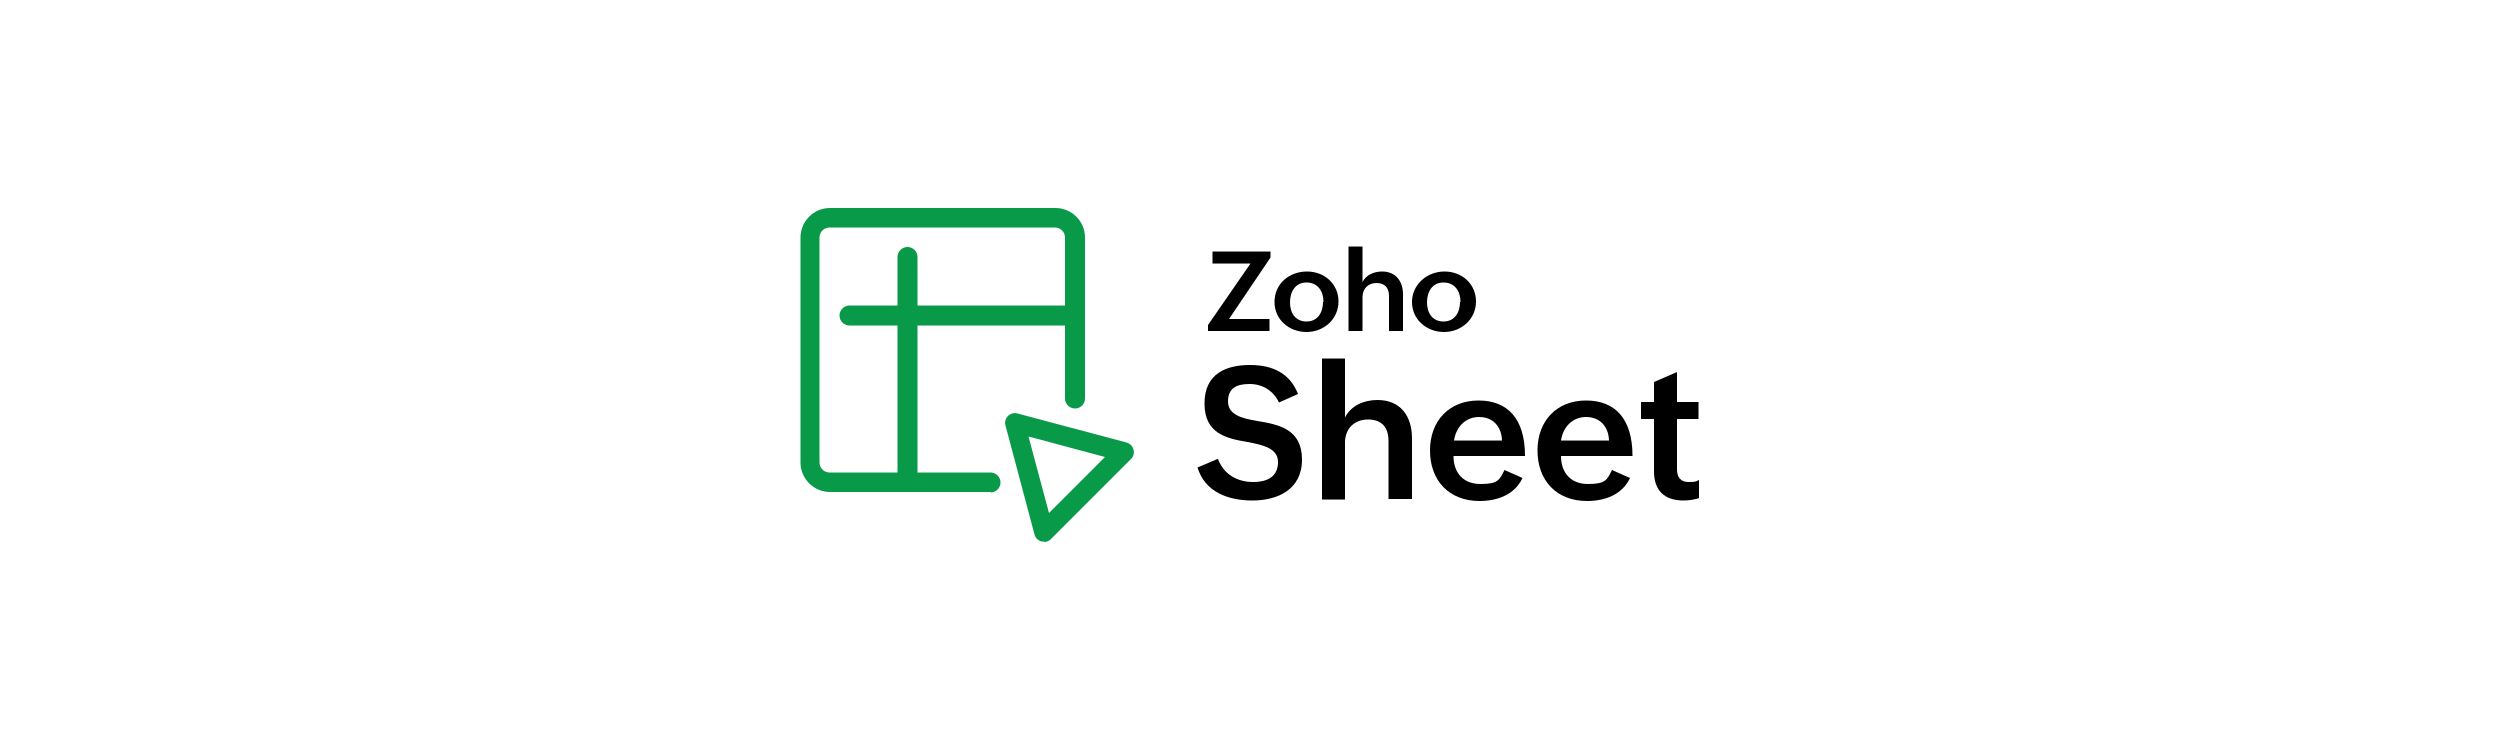 <svg xmlns="http://www.w3.org/2000/svg" id="Layer_1" data-name="Layer 1" viewBox="0 0 500 150"><defs><style>      .cls-1 {        fill: #089949;      }    </style></defs><g><g><path d="M243.6,91.8c1.1,3,3.8,4.6,7,4.6s5-1.3,5-4-2.9-3.4-6.1-4c-4.1-.7-8.6-1.6-8.6-7.7s4.5-7.7,9.1-7.7,8,1.7,9.6,5.8l-3.8,1.7c-1.1-2.3-3.2-3.7-5.9-3.7s-4.3.9-4.3,3.5,2.7,3.4,5.9,3.9c4.2.7,8.9,1.6,8.9,7.7s-5,8.2-9.9,8.2-9.5-1.7-11-6.6l4-1.7Z"></path><path d="M264.4,71.7h4.6v11.8c1.2-2.4,3.8-3.5,6.5-3.5,4.6,0,6.9,3.2,6.9,7.7v12.1h-4.7v-11.6c0-2.8-1.4-4.3-4.1-4.3s-4.6,1.8-4.6,4.6v11.4h-4.6v-28.1h0Z"></path><path d="M304.5,95.6c-1.6,3.4-5.1,4.6-8.6,4.6-6.1,0-9.9-4.1-9.9-10.1s3.9-10,9.7-10,9.3,3.6,9.3,11.1h-14.3c0,3.3,1.9,5.6,5.4,5.6s3.8-.8,4.8-2.8l3.6,1.6ZM300.4,88.1c-.1-2.9-1.9-4.7-4.6-4.7s-4.6,2-5,4.7h9.6Z"></path><path d="M326,95.6c-1.6,3.4-5.1,4.6-8.6,4.6-6.1,0-9.9-4.1-9.9-10.1s3.9-10,9.7-10,9.3,3.6,9.3,11.1h-14.3c0,3.3,1.9,5.6,5.4,5.6s3.8-.8,4.8-2.8l3.6,1.6ZM321.8,88.1c-.1-2.9-1.9-4.7-4.6-4.7s-4.6,2-5,4.7h9.6Z"></path><path d="M339.9,99.6c-1,.3-2,.5-3.2.5-3.7,0-5.9-1.9-5.9-5.8v-10.5h-2.6v-3.4h2.6v-4l4.6-2v6h4.3v3.4h-4.3v10.1c0,1.5.7,2.5,2.3,2.5s1.4-.1,2.1-.4v3.6h0Z"></path></g><g><path d="M241.6,65l8.5-12.3h-7.6v-2.4h11.6v1.2l-8.3,12.3h8.1v2.4h-12.3v-1.2h0Z"></path><path d="M261.4,54.3c3.5,0,6.3,2.5,6.3,6s-2.9,6.1-6.4,6.1-6.4-2.5-6.4-6c0-3.7,3-6.1,6.5-6.1ZM264.7,60.4c0-2.1-1.1-3.9-3.4-3.9s-3.3,1.9-3.3,4,1.1,3.8,3.3,3.8c2.3,0,3.3-1.9,3.3-3.9Z"></path><path d="M269.7,49.3h2.8v7.1c.7-1.4,2.3-2.1,3.9-2.1,2.8,0,4.2,2,4.2,4.6v7.3h-2.8v-7c0-1.7-.9-2.6-2.5-2.6s-2.8,1.1-2.8,2.8v6.8h-2.8v-16.9h0Z"></path><path d="M288.9,54.3c3.5,0,6.3,2.5,6.3,6s-2.9,6.1-6.4,6.1-6.4-2.5-6.4-6,3-6.1,6.5-6.1ZM292.1,60.4c0-2.1-1.1-3.9-3.4-3.9s-3.3,1.9-3.3,4,1.1,3.8,3.3,3.8c2.3,0,3.3-1.9,3.3-3.9Z"></path></g></g><g><path class="cls-1" d="M198.2,98.4h-32.2c-3.2,0-5.9-2.6-5.9-5.9v-45c0-3.2,2.6-5.9,5.9-5.9h45.1c3.2,0,5.9,2.6,5.9,5.9v32.2c0,1.1-.9,2-2,2s-2-.9-2-2v-32.2c0-1.1-.9-2-2-2h-45.1c-1.1,0-2,.9-2,2v45c0,1.1.9,2,2,2h32.2c1.1,0,2,.9,2,2s-.9,2-2,2Z"></path><path class="cls-1" d="M181.5,98.4c-1.1,0-2-.9-2-2v-45c0-1.1.9-2,2-2s2,.9,2,2v45c0,1.1-.9,2-2,2Z"></path><path class="cls-1" d="M214.9,65.1h-45c-1.1,0-2-.9-2-2s.9-2,2-2h45c1.1,0,2,.9,2,2s-.9,2-2,2Z"></path><path class="cls-1" d="M208.8,108.3c-.2,0-.3,0-.5,0-.7-.2-1.2-.7-1.4-1.4l-5.8-21.8c-.2-.7,0-1.4.5-1.9.5-.5,1.2-.7,1.9-.5l21.8,5.8c.7.2,1.2.7,1.4,1.4.2.7,0,1.4-.5,1.9l-16,16c-.4.4-.9.6-1.4.6ZM205.7,87.3l4.1,15.3,11.2-11.2-15.3-4.1Z"></path></g></svg>